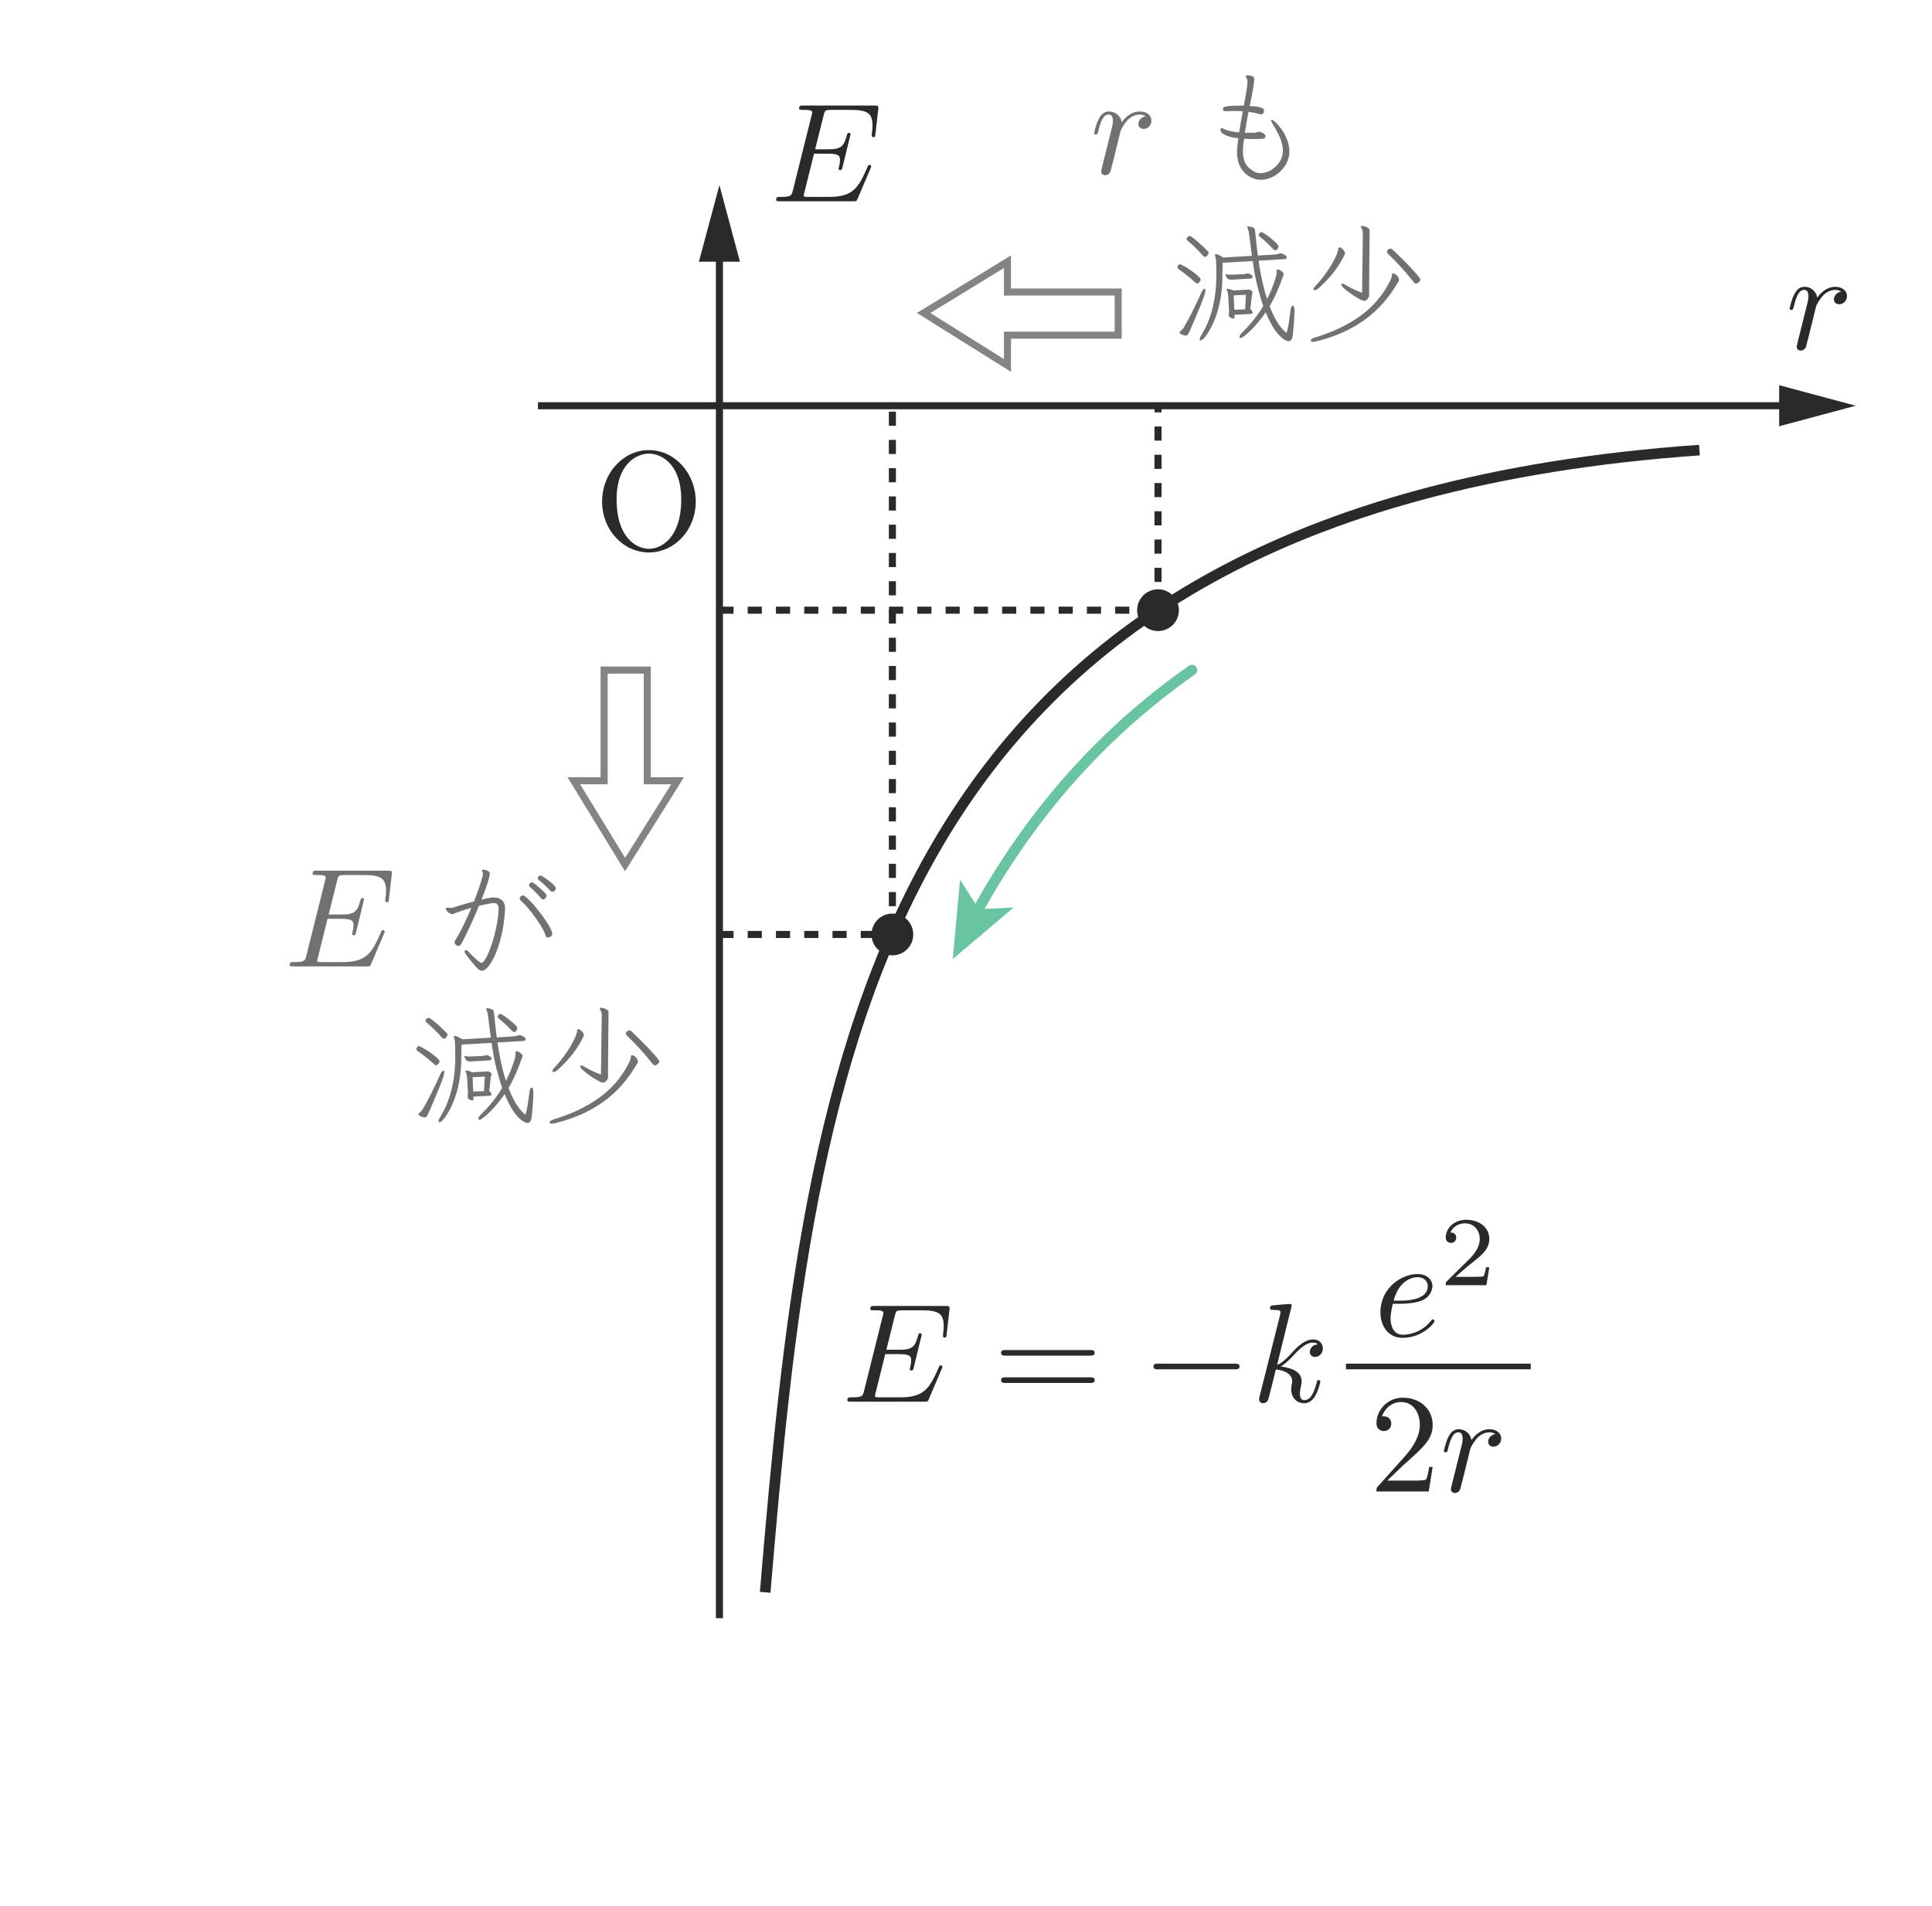 <?xml version="1.0" encoding="UTF-8" standalone="no"?> <svg xmlns="http://www.w3.org/2000/svg" xmlns:xlink="http://www.w3.org/1999/xlink" version="1.1" width="152pt" height="150pt" viewBox="0 0 152 150"><g><path transform="matrix(.004,0,0,-.004,0,150)" d="M 7553.23 19131.8 C 7558.79 19145.7 7567.13 19165.2 7567.13 19170.7 C 7567.13 19173.2 7567.13 19201 7534.05 19201 C 7509.03 19201 7503.47 19184.3 7497.91 19167.9 C 7317.77 18757.9 7215.46 18572.2 6741.75 18572.2 L 6336.98 18572.2 C 6298.34 18572.2 6292.78 18572.2 6276.1 18575 C 6248.58 18578 6240.24 18580.8 6240.24 18602.8 C 6240.24 18611.1 6240.24 18616.4 6254.14 18666.4 L 6442.34 19422.9 L 6716.73 19422.9 C 6952.2 19422.9 6952.2 19364.8 6952.2 19295.3 C 6952.2 19276.1 6952.2 19242.7 6932.74 19159.6 C 6927.18 19145.7 6924.39 19137.6 6924.39 19129 C 6924.39 19115.1 6935.52 19098.7 6960.54 19098.7 C 6982.5 19098.7 6991.12 19112.6 7001.96 19154 L 7159.86 19802.3 C 7159.86 19819 7145.96 19832.6 7126.78 19832.6 C 7101.76 19832.6 7096.2 19816.2 7087.86 19782.9 C 7029.76 19572.4 6979.72 19508.5 6725.07 19508.5 L 6464.59 19508.5 L 6630.83 20176.2 C 6655.57 20273 6658.63 20284.1 6780.39 20284.1 L 7170.98 20284.1 C 7509.03 20284.1 7592.15 20203.8 7592.15 19976.6 C 7592.15 19910.5 7592.15 19904.6 7581.03 19830.1 C 7581.03 19813.2 7578.25 19794 7578.25 19780.1 C 7578.25 19766.2 7586.59 19747 7611.34 19747 C 7641.91 19747 7644.7 19763.4 7650.25 19816.2 L 7705.58 20295.5 C 7713.92 20370 7700.02 20370 7630.79 20370 L 6231.9 20370 C 6176.58 20370 6148.78 20370 6148.78 20314.7 C 6148.78 20284.1 6173.8 20284.1 6226.34 20284.1 C 6328.92 20284.1 6406.48 20284.1 6406.48 20234.3 C 6406.48 20223.5 6406.48 20217.7 6392.58 20168.2 L 6027.01 18702.6 C 5999.21 18594.4 5993.65 18572.2 5774.87 18572.2 C 5727.88 18572.2 5697.3 18572.2 5697.3 18519.6 C 5697.3 18486.6 5722.32 18486.6 5774.87 18486.6 L 7212.4 18486.6 C 7276.34 18486.6 7279.13 18489.1 7298.3 18533.5 L 7553.23 19131.8 " fill="#6f7173"></path><path transform="matrix(.004,0,0,-.004,0,150)" d="M 10861 19129.1 C 10861 19108.8 10854.6 19092.7 10841.8 19081.5 C 10828.8 19070.7 10816.3 19063.5 10803.5 19059.8 C 10790.4 19056.5 10783.5 19054.6 10781.8 19054.6 C 10769.6 19054.8 10759 19058.2 10749.8 19065.1 C 10740.1 19072.1 10734 19081.3 10730.4 19093.2 C 10721.7 19129.1 10700.1 19177.7 10665.3 19238.9 C 10630 19300.6 10588.6 19365.9 10539.6 19434.9 C 10490.7 19504.4 10440.7 19569.4 10388.7 19630.9 C 10336.4 19692.3 10289.4 19741.5 10246.6 19779.3 C 10229.4 19794.6 10221.1 19809.1 10221.1 19822.7 C 10221.1 19838.3 10228.8 19852.1 10244.1 19864.9 C 10259.4 19877.7 10272.2 19884.1 10282.5 19884.1 C 10299.5 19884.4 10325.3 19869.1 10359.2 19839.4 C 10393.4 19809.3 10432.3 19770.4 10475.7 19721.8 C 10519.1 19673.1 10563.8 19619.7 10608.9 19561.6 C 10653.9 19504.1 10695.6 19446.5 10733.1 19389.8 C 10770.7 19333.7 10801.2 19282.5 10825.2 19236.7 C 10849.1 19190.8 10861 19154.6 10861 19129.1 M 10420.9 20050.4 C 10410.1 20061.2 10405.4 20072 10405.4 20084 C 10405.1 20097.6 10410.4 20110.1 10420.9 20122.1 C 10430.7 20134 10443.7 20140.2 10459 20140.2 C 10467.6 20140.4 10477.1 20137.7 10487.4 20132.4 C 10499.1 20126 10519.4 20110.7 10547.4 20087.6 C 10575.5 20064.8 10605.5 20039 10636.9 20010.9 C 10668.6 19982.8 10695.6 19957.2 10717.6 19933.9 C 10739.5 19911.1 10750.9 19894.4 10750.9 19884.1 C 10750.9 19867.2 10744.3 19849.6 10730.4 19831.6 C 10716.7 19814.1 10700.6 19804.9 10681.7 19804.9 C 10666.1 19805.2 10654.5 19811.6 10646.1 19825.2 C 10634.2 19840.8 10613.6 19863.8 10584.7 19894.4 C 10555.2 19925 10525.7 19955.6 10494.9 19985.3 C 10464 20015.1 10439.6 20037 10420.9 20050.4 M 10932.7 20025.1 C 10932.5 20008.1 10925.5 19992 10911.1 19977.5 C 10896 19963.3 10879.6 19955.8 10861 19955.8 C 10849.1 19956.1 10837.9 19960.8 10827.7 19971.1 C 10795.1 20007 10755.7 20047.3 10708.7 20091.5 C 10661.4 20136.3 10623.9 20168.2 10594.7 20188.8 C 10582.7 20199.4 10576.9 20210.2 10576.9 20222.2 C 10576.6 20235.8 10581.9 20247.5 10592.2 20258 C 10602.5 20268.3 10615.3 20273.3 10630.6 20273.3 C 10640.8 20273.3 10661.7 20263.3 10693.4 20243.9 C 10724.8 20224.4 10759.5 20199.9 10797.1 20170.7 C 10834.6 20142.1 10866.6 20114 10893 20087.6 C 10919.4 20061.5 10932.7 20040.4 10932.7 20025.1 M 9934.44 19610 C 9922.49 19421 9899.14 19251.4 9864.11 19102.1 C 9828.52 18952.8 9788.49 18826.1 9742.34 18721.8 C 9696.2 18617.8 9650.33 18538.6 9604.18 18483.8 C 9558.03 18429.3 9517.16 18402.1 9481.3 18402.1 C 9452.11 18402.1 9424.87 18414.9 9399.29 18440.2 C 9382.05 18455.8 9359.54 18479.9 9331.46 18513.3 C 9303.11 18546.7 9274.19 18581.4 9244.45 18618.1 C 9214.42 18655.1 9189.4 18687.9 9169.11 18716.8 C 9148.26 18746 9138.25 18764.6 9138.25 18773.2 C 9138.25 18795.5 9148.54 18806.3 9168.83 18806.3 C 9178.84 18806.3 9191.07 18799.4 9204.69 18786 C 9236.94 18752.1 9271.69 18716.8 9308.39 18680.9 C 9345.08 18645.4 9378.72 18615.3 9409.58 18591.1 C 9440.16 18567.2 9461.56 18555.6 9473.52 18555.6 C 9475.19 18555.8 9479.63 18557.2 9486.3 18560.6 C 9510.21 18576.4 9535.79 18609.2 9563.31 18660.4 C 9590.55 18712.1 9617.8 18774.6 9645.04 18848.6 C 9672.29 18923.4 9697.86 19004 9721.77 19091.8 C 9745.4 19179.9 9765.42 19268.3 9780.71 19357.9 C 9795.72 19447.7 9804.61 19532.4 9806.29 19612.8 L 9806.29 19622.8 C 9806.29 19658.9 9799.05 19686.2 9784.6 19704.8 C 9769.86 19724 9744.01 19733.2 9706.48 19733.2 C 9690.91 19733.2 9665.06 19729.6 9628.36 19722.9 C 9591.67 19716.2 9553.86 19708.4 9514.66 19699.8 C 9475.19 19691.5 9443.77 19684.5 9419.86 19679.2 C 9382.05 19585.5 9342.58 19492.1 9300.88 19399 C 9258.63 19306.2 9218.87 19219.4 9180.5 19139.1 C 9141.86 19059 9106.56 18989.8 9074.31 18932 C 9057.07 18903.1 9037.34 18888.3 9015.38 18888.3 C 9003.14 18888.3 8990.63 18892.5 8977.01 18901.1 C 8952.82 18921.7 8941.15 18942 8941.15 18962.5 C 8941.15 18976.4 8946.15 18990.6 8956.44 19006.2 C 9002.31 19076.3 9053.46 19168 9108.78 19281.4 C 9164.11 19394.8 9218.31 19513.8 9271.41 19638.4 C 9189.4 19616.1 9119.34 19595 9061.52 19574.4 C 9003.14 19553.9 8968.39 19541.1 8956.44 19536.1 C 8944.21 19531.1 8933.36 19526.3 8923.08 19521.9 C 8912.79 19517.7 8902.79 19515.5 8892.5 19515.5 C 8875.26 19516 8857.19 19521.9 8837.45 19534.7 C 8817.71 19547.7 8801.04 19562.5 8787.69 19579.4 C 8773.79 19596.9 8767.12 19611.1 8767.12 19622.8 C 8767.12 19626.4 8767.95 19628.9 8769.62 19630.9 C 8774.63 19637.8 8784.91 19640.9 8800.2 19640.9 C 8808.82 19641.1 8819.11 19640.6 8831.06 19639.8 C 8843.02 19639.2 8854.97 19638.4 8866.92 19638.4 L 8886.1 19638.4 C 8891.94 19638.4 8898.34 19639.2 8905.29 19640.9 C 8925.58 19649.8 8975.62 19665.9 9054.85 19689.8 C 9134.36 19714 9223.59 19738.2 9322.56 19763.7 C 9361.48 19864.7 9397.07 19960.8 9428.76 20053.1 C 9460.17 20145.2 9483.8 20223.6 9499.09 20288.6 L 9499.09 20298.9 C 9499.09 20312.8 9496.04 20325.9 9490.2 20338.6 C 9484.08 20351.4 9481.3 20362 9481.3 20370.6 C 9481.3 20375.9 9482.14 20379 9483.8 20380.6 C 9488.53 20387.6 9496.59 20390.9 9506.88 20390.9 C 9525.23 20391.2 9551.36 20384.2 9583.61 20370.6 C 9615.86 20357.3 9633.09 20338.1 9634.76 20314.2 L 9634.76 20306.4 C 9634.48 20293.1 9623.64 20246.6 9601.68 20166.8 C 9579.16 20087.6 9535.79 19966.1 9471.02 19802.1 C 9537.46 19816 9585.27 19825.7 9614.46 19831.6 C 9643.38 19838 9663.95 19841.3 9675.9 19841.9 C 9687.58 19842.7 9700.64 19843 9714.27 19843 C 9780.71 19843.3 9834.09 19824.9 9874.11 19788.2 C 9914.15 19751.5 9934.44 19698.1 9934.44 19628.1 " fill="#6f7173"></path><path transform="matrix(.004,0,0,-.004,0,150)" d="M 9535.76 16320 L 9295.01 16307.2 L 9308.08 16025.3 L 9520.47 16033.4 L 9535.76 16320 M 8355.65 15516 C 8316.18 15519.7 8285.32 15528.8 8262.24 15544.4 C 8238.89 15560 8227.49 15570.8 8227.49 15577.5 C 8227.21 15582.8 8231.94 15589.4 8240.56 15598.1 C 8260.86 15613.6 8277.54 15628.9 8290.32 15643.9 C 8302.83 15659.8 8313.68 15675.1 8322.29 15690.1 C 8376.78 15786 8432.1 15888.6 8487.43 15998.6 C 8542.75 16109 8597.23 16223.6 8650.05 16343.1 C 8663.68 16377.3 8677.3 16401.5 8690.92 16415.9 C 8704.54 16430.7 8714.83 16437.9 8721.78 16437.9 C 8733.45 16438.2 8739.57 16426.8 8739.57 16404.5 C 8739.29 16385.6 8730.68 16349.2 8712.88 16295.6 C 8694.54 16241.9 8671.74 16179.9 8643.66 16110.1 C 8615.03 16040.4 8586.39 15969.7 8556.64 15898.8 C 8526.62 15828.2 8499.93 15765.4 8476.03 15710.9 C 8452.12 15656.4 8435.16 15617.8 8424.6 15595.6 C 8412.36 15573.3 8402.63 15554.4 8394.02 15539.1 C 8385.4 15524.1 8373.45 15516 8358.15 15516 Z M 9310.3 15925.8 L 9313.09 15882.2 C 9313.09 15875.5 9310.86 15868.3 9306.69 15860.5 C 9302.24 15852.7 9295.01 15849.1 9285 15849.1 C 9283.06 15849.4 9275.28 15851.3 9260.54 15856.6 C 9245.81 15861.9 9231.91 15869.9 9218.29 15881.1 C 9204.66 15892.2 9197.99 15905.2 9197.99 15920.5 L 9197.99 15933.3 C 9199.38 15948.9 9200.77 15962.5 9201.61 15974.5 C 9202.16 15986.4 9203 15997.5 9203 16007.5 L 9203 16028.1 L 9187.71 16294.2 C 9185.76 16316.7 9183.26 16337.3 9179.92 16355.9 C 9176.59 16374.8 9171.3 16389 9164.63 16399.3 C 9157.68 16407.9 9154.34 16416.5 9154.34 16424.8 C 9154.07 16433.7 9160.18 16437.9 9172.14 16437.9 C 9194.38 16438.2 9235.24 16426.8 9295.01 16404.5 L 9569.12 16419.5 C 9574.13 16420.1 9578.85 16420.1 9583.02 16420.9 C 9587.47 16422 9591.36 16422.3 9594.7 16422.3 C 9604.71 16422.3 9619.44 16417.3 9638.34 16406.8 C 9656.97 16396.7 9666.42 16379.8 9666.42 16355.9 C 9666.14 16347.5 9664.48 16338.9 9661.14 16331.4 C 9657.53 16323.9 9655.3 16316.4 9653.63 16309.7 L 9622.78 16040.9 C 9653.08 16008.7 9668.93 15983.6 9668.93 15966.7 C 9668.93 15953.3 9651.69 15944.4 9617.49 15941.1 Z M 9259.15 16616.9 L 9233.86 16616.9 C 9219.68 16616.9 9203.83 16621.1 9185.2 16629.7 C 9166.3 16638.6 9150.18 16663.9 9136.28 16706.7 C 9136.28 16709.8 9136 16712 9135.16 16712.8 C 9134.33 16713.9 9133.77 16715.1 9133.77 16716.7 C 9133.5 16722 9136.28 16724.5 9141.56 16724.5 C 9146.56 16724.5 9150.18 16723.4 9151.84 16721.7 C 9168.52 16718.9 9184.93 16716.4 9200.49 16715.6 C 9215.79 16714.8 9229.41 16714.2 9241.36 16714.2 L 9484.61 16724.5 C 9496.29 16724.5 9508.8 16726.2 9521.59 16729.5 C 9534.37 16732.8 9546.88 16736.5 9558.84 16739.8 C 9561.89 16740.1 9564.68 16740.4 9566.34 16741.2 C 9568.01 16742.3 9569.96 16742.6 9571.63 16742.6 C 9584.97 16742.6 9604.43 16735.1 9629.17 16720.3 C 9653.91 16706.2 9666.42 16689.5 9666.42 16670.9 C 9666.14 16652.2 9651.13 16640.8 9620.27 16637.5 Z M 8580.83 16540.2 C 8570.55 16540.2 8556.09 16547.7 8537.46 16563.3 C 8496.32 16602.7 8446.56 16645.6 8387.62 16692.5 C 8328.41 16739.5 8271.97 16781.5 8217.48 16819.3 C 8198.3 16832.9 8189.41 16846.6 8189.41 16859.9 C 8189.13 16868.8 8193.58 16880.7 8202.2 16895.8 C 8210.54 16911.6 8223.32 16918.8 8240.56 16918.8 C 8248.9 16919.1 8268.08 16910.8 8298.11 16894.6 C 8327.85 16878.8 8362.32 16857.9 8401.8 16833.2 C 8440.72 16808.7 8479.08 16782.1 8515.78 16754 C 8551.92 16725.9 8583.05 16699.8 8607.8 16675.9 C 8632.26 16652.2 8645.05 16633 8645.05 16619.4 C 8644.77 16604.1 8636.99 16586.9 8620.59 16568.3 C 8604.18 16549.6 8591.12 16540.2 8580.83 16540.2 M 8729.29 17065.1 C 8717.33 17065.3 8703.71 17073.4 8688.42 17090.4 C 8645.61 17140.1 8598.35 17190.4 8546.36 17241.3 C 8494.1 17292.7 8443.5 17338.9 8394.02 17380 C 8377.06 17395.3 8368.44 17407.8 8368.44 17418.1 C 8368.16 17430.4 8375.67 17442.9 8390.13 17456.5 C 8404.58 17470.4 8416.25 17477.1 8424.6 17477.1 C 8438.22 17477.3 8461.85 17464.5 8495.21 17439.8 C 8528.29 17415.3 8564.71 17385.3 8603.91 17350.3 C 8643.11 17315.5 8678.96 17282.2 8711.49 17250.5 C 8743.74 17218.8 8765.98 17197.1 8777.93 17185.2 C 8793.5 17173.2 8801.01 17159 8801.01 17141.8 C 8801.01 17130.1 8793.78 17113.7 8779.32 17094.3 C 8764.87 17074.8 8748.19 17065.1 8729.29 17065.1 M 10111.8 17195.4 C 10099.5 17195.4 10084.5 17204.9 10065.6 17223.5 C 10026.2 17266.6 9983.62 17309.1 9937.75 17351.7 C 9891.32 17394.2 9848.23 17431.7 9807.09 17464.3 C 9795.14 17474.6 9789.3 17485.4 9789.3 17497.3 C 9789.02 17509.3 9793.47 17520.4 9802.09 17530.7 C 9815.71 17546.3 9828.5 17553.8 9840.45 17553.8 C 9848.79 17554.1 9870.75 17542.1 9905.78 17519 C 9940.53 17496.2 9979.17 17468.2 10020.9 17434.8 C 10062.3 17402 10099 17369.5 10129.6 17338.9 C 10160.1 17308.6 10175.7 17285.2 10175.7 17269.7 C 10175.4 17258 10169.3 17242.1 10156.5 17223.5 C 10143.5 17204.9 10128.7 17195.4 10111.8 17195.4 M 10490.7 15992.3 C 10488.7 15917.5 10485.7 15843.8 10480.4 15772.1 C 10475.1 15700.4 10467.6 15616.1 10457.3 15518.5 C 10447 15444 10419 15406 10372.8 15406 C 10352.2 15406.2 10318.6 15421.2 10271.6 15451 C 10224.6 15481 10171.5 15536.6 10111.8 15618.6 C 10051.7 15700.4 9989.73 15819.1 9924.96 15974.5 C 9882.15 15911.4 9835.72 15849.4 9785.41 15788.8 C 9734.81 15728.4 9685.61 15673.9 9636.95 15626.1 C 9587.75 15578.6 9545.49 15540.5 9508.8 15512.4 C 9471.82 15484.1 9445.41 15469.9 9428.18 15469.9 C 9414.55 15470.2 9407.88 15476.8 9407.88 15490.7 C 9407.61 15511 9426.51 15539.9 9464.04 15577.5 C 9549.38 15663.1 9626.39 15748.2 9694.5 15833.5 C 9762.61 15919.1 9823.49 16006.7 9876.31 16097.1 C 9843.79 16191.3 9808.76 16308.9 9771.23 16450.7 C 9733.7 16592.2 9699.5 16769.5 9668.93 16983 L 9077.62 16949.7 C 9075.67 16828.8 9073.73 16712.8 9071.22 16603 C 9068.45 16492.9 9058.71 16384.8 9041.75 16279.2 C 9020.91 16149.6 8992.55 16031.5 8956.13 15925.8 C 8919.16 15820.2 8879.96 15729 8838.26 15653.1 C 8796.28 15577.2 8757.64 15519.1 8721.78 15479.1 C 8685.64 15439 8659.5 15419 8642.55 15419 C 8631.98 15419.3 8626.98 15426.5 8626.98 15441.8 C 8626.98 15450.7 8629.2 15461.6 8633.38 15475.2 C 8637.54 15489.1 8645.88 15504.1 8657.56 15521.3 C 8677.86 15555.5 8705.1 15604.4 8738.46 15668.4 C 8771.54 15732.6 8804.9 15814.1 8838.26 15912.8 C 8871.34 16012.3 8899.14 16128.5 8921.38 16262.5 C 8943.34 16396.2 8954.74 16548.5 8954.74 16719.5 C 8954.46 16750.1 8954.19 16780.4 8953.35 16810.1 C 8952.24 16840.2 8951.96 16869.6 8951.96 16898.5 C 8951.96 16932.7 8950.85 16963.6 8948.35 16991.9 C 8945.57 17020.6 8940.01 17049.5 8931.67 17080.1 C 8929.72 17085.6 8928.89 17090.1 8928.89 17094.3 L 8928.89 17103.1 C 8928.89 17115.4 8934.17 17121.2 8944.46 17121.2 C 8954.46 17121.5 8971.42 17115.9 8994.5 17105.9 C 9017.29 17095.9 9050.09 17077.8 9092.91 17052 L 9653.63 17085.4 C 9643.07 17159 9633.89 17231.6 9625.28 17304.1 C 9616.66 17377 9608.32 17444.5 9599.7 17507.6 C 9592.75 17559.3 9581.91 17602.4 9566.34 17638.3 C 9563 17645.2 9561.34 17650.3 9561.34 17653.6 C 9561.06 17660.8 9568.29 17663.9 9581.91 17663.9 C 9583.3 17664.1 9594.7 17662.8 9615.27 17660 C 9635.56 17657.8 9656.97 17651.1 9679.21 17640.8 C 9701.17 17630.8 9713.4 17611.6 9715.07 17584.6 C 9723.41 17504.6 9732.03 17422.6 9740.65 17338.9 C 9748.99 17255.5 9759.27 17172.4 9771.23 17090.4 L 10063.1 17108.4 C 10087 17110.4 10110.9 17112.9 10134.9 17115.9 C 10158.5 17119.5 10181.8 17125.4 10203.8 17134 C 10207.4 17135.9 10213.2 17136.8 10221.9 17136.8 C 10226.6 17136.8 10238.8 17132.9 10257.7 17125.1 C 10276.4 17117.6 10294.7 17107.6 10312.8 17095.6 C 10330.3 17083.7 10339.7 17068.9 10339.7 17052 C 10339.5 17043.9 10336.1 17036.7 10329.2 17031.7 C 10322.5 17027 10314.7 17023.1 10306.4 17021.1 L 9784.29 16990.6 C 9787.35 16966.9 9793.47 16928 9802.09 16874.1 C 9810.43 16820.7 9822.1 16758.1 9836.56 16687.3 C 9850.73 16616.4 9867.7 16541.9 9886.6 16463.5 C 9905.22 16384.8 9927.46 16308.9 9953.04 16235.5 C 10019.5 16368.7 10075.9 16509.6 10122.1 16657.8 C 10127.1 16672 10131.5 16687.3 10134.9 16705.3 C 10137.9 16723.1 10139.9 16745.6 10139.9 16773.2 L 10139.9 16793.5 C 10139.9 16810.7 10146 16819.3 10157.9 16819.3 C 10167.7 16819.3 10182.7 16814.3 10201.6 16805.1 C 10219.9 16796 10237.7 16783.7 10253.8 16769.3 C 10269.7 16754.8 10278 16739.8 10278 16724.5 C 10278 16722.6 10277.7 16720.9 10276.9 16719.5 C 10275.8 16717.8 10275.5 16715.1 10275.5 16711.7 C 10234.4 16592.5 10191.8 16481.5 10147.6 16380.1 C 10103.2 16278.9 10054.5 16183.5 10001.7 16094.6 C 10040.6 15990.9 10086.5 15893.8 10138.5 15804.3 C 10190.5 15714.5 10250.8 15640 10319.2 15580.3 C 10325.8 15576.9 10330 15575 10332 15575 C 10337 15575.3 10346.7 15606.1 10361.4 15668.4 C 10375.6 15730.9 10392.6 15841 10411.2 16000 C 10417.9 16068.4 10433.4 16102.3 10457.3 16102.3 C 10479.6 16102.6 10490.7 16070.1 10490.7 16005 " fill="#6f7173"></path><path transform="matrix(.004,0,0,-.004,0,150)" d="M 12544.8 16596.4 C 12363.5 16275.9 12137.8 16017.9 11866.4 15823.3 C 11594.8 15629 11276 15488 10909 15401 C 10888.4 15396.3 10870.6 15393.2 10855.1 15393.2 C 10826.2 15393.5 10811.7 15401 10811.7 15416.3 C 10811.4 15442.1 10838.1 15462.4 10890.9 15478 C 11242.6 15583.7 11542.8 15726.8 11791.9 15907.8 C 12041.3 16089.1 12234.2 16316.5 12370.7 16591.1 C 12379.1 16606.7 12387.4 16624.8 12394.9 16645.1 C 12402.7 16665.6 12407.4 16691.2 12409.1 16721.8 C 12410.8 16734 12418.5 16739.9 12432.2 16739.9 C 12454.1 16740.1 12479.1 16725.7 12506.4 16697.6 C 12533.4 16669.5 12547.3 16640.9 12547.3 16612 C 12547.3 16605.3 12546.4 16600 12544.8 16596.4 M 12327.1 17205.5 C 12346 17219.7 12363.8 17226.4 12381 17226.4 C 12394.4 17226.4 12404.9 17222.7 12411.6 17216.1 C 12483 17149.6 12552.5 17082.9 12619 17016.2 C 12685.4 16949.7 12744.9 16888.3 12796.9 16832.1 C 12848.9 16776 12890.3 16728.7 12921.2 16691.2 C 12951.7 16653.7 12967 16630.6 12967 16622 C 12967 16602 12956.5 16582.8 12935.1 16565.8 C 12913.7 16548.9 12895.6 16540.3 12880 16540.3 C 12866.4 16540.3 12852.8 16548.6 12839.2 16565.8 C 12752.1 16675.1 12666.2 16776 12581.7 16868.8 C 12497.2 16962.3 12412.4 17048.7 12327.1 17128.8 C 12315.1 17141 12309.3 17153 12309.3 17164.9 C 12309 17177.1 12315.1 17190.5 12327.1 17205.5 M 10965.2 16448 C 10949.9 16434.6 10935.4 16424.6 10921.8 16418.5 C 10907.9 16412.6 10896.2 16409.6 10885.9 16409.6 C 10872.3 16409.6 10865.4 16415.7 10865.4 16427.7 C 10865.1 16444.6 10877.3 16465.7 10901.2 16491.3 C 10989.9 16587.2 11067.2 16682.9 11132.8 16778.2 C 11198.7 16873.9 11251.2 16962 11290.4 17043.2 C 11329.3 17124.3 11351 17187.7 11354.4 17233.9 C 11354.1 17246.1 11361.3 17251.7 11374.9 17251.7 C 11388.3 17251.9 11403.8 17245.3 11421.1 17232.5 C 11438 17219.7 11453 17204.1 11465.8 17185.2 C 11478.3 17166.6 11484.7 17149.3 11484.7 17134.1 C 11484.7 17125.7 11484.2 17120.4 11482.2 17118.8 C 11417.5 16984.2 11341.6 16861.9 11254.6 16752.6 C 11167.3 16643.4 11071.1 16541.9 10965.2 16448 M 11835.6 17525.8 C 11835.3 17570.5 11823.6 17610.8 11799.7 17648.6 C 11796.1 17655.6 11794.7 17659.8 11794.7 17661.4 C 11794.4 17670 11802.5 17674.2 11817.8 17674.2 C 11832.8 17674.5 11852.8 17670.6 11876.7 17663.9 C 11900.3 17657.3 11921.8 17646.7 11940.7 17633.1 C 11959.3 17619.7 11968.7 17602.5 11968.7 17581.9 L 11958.4 16391.8 C 11958.4 16380.1 11959 16368.7 11959.8 16358.4 C 11960.4 16348.2 11960.9 16338.7 11960.9 16330.4 C 11960.9 16292.8 11950.1 16261.4 11927.9 16236.7 C 11905.4 16212.2 11882.6 16199.7 11858.6 16199.7 C 11844.7 16200 11821.1 16208.3 11786.9 16225.3 C 11752.7 16242.5 11714.4 16264.8 11671.8 16291.7 C 11629 16319.5 11588.2 16347.6 11549 16377.6 C 11509.8 16407.4 11477 16435.2 11450.3 16460.7 C 11423.9 16486.6 11410.5 16506.1 11410.5 16519.7 C 11410.2 16531.9 11418.3 16537.5 11433.6 16537.5 C 11448.9 16537.5 11470.6 16529.1 11497.8 16511.9 C 11542 16484.9 11594.3 16456.9 11653.8 16428.8 C 11713.5 16401 11769.1 16377.1 11820.3 16358.4 " fill="#6f7173"></path><path transform="matrix(.004,0,0,-.004,0,150)" d="M 21684.1 34246.1 C 21675.8 34204.7 21659.1 34140.8 21659.1 34126.9 C 21659.1 34077.4 21697.8 34052.4 21739.5 34052.4 C 21772.5 34052.4 21822.6 34074.6 21842 34129.9 C 21847.3 34140.8 21941.6 34517.7 21952.7 34567.5 C 21974.9 34659 22024.7 34853 22041.4 34927.5 C 22052.5 34963.6 22130.1 35094 22196.5 35154.9 C 22218.7 35174.4 22299.1 35246.4 22418.3 35246.4 C 22490.1 35246.4 22531.8 35213 22534.5 35213 C 22451.4 35199.1 22390.5 35132.4 22390.5 35060.7 C 22390.5 35016.5 22420.8 34963.6 22495.6 34963.6 C 22570.4 34963.6 22648 35027.6 22648 35127.1 C 22648 35224.1 22559.6 35307 22418.3 35307 C 22238.2 35307 22116.2 35171.3 22063.6 35094 C 22041.4 35218.6 21941.6 35307 21811.5 35307 C 21684.1 35307 21631.3 35199.1 21606.6 35149.3 C 21556.5 35055.1 21520.7 34889.1 21520.7 34880.5 C 21520.7 34853 21548.2 34853 21553.8 34853 C 21581.6 34853 21584.3 34855.5 21601 34916.7 C 21648 35113.2 21703.3 35246.4 21803.1 35246.4 C 21850.4 35246.4 21889 35224.1 21889 35118.8 C 21889 35060.7 21881 35030.1 21844.8 34886.1 L 21684.1 34246.1 " fill="#6f7173"></path><path transform="matrix(.004,0,0,-.004,0,150)" d="M 25360.3 34484.8 C 25357 34421.4 25339.4 34358.8 25307.8 34296.3 C 25276.1 34234.3 25234.4 34177.8 25182.4 34127.5 C 25130.1 34077.2 25070.6 34037.2 25003.1 34007.2 C 24935.5 33977.7 24864.3 33962.4 24789.3 33962.4 C 24748.4 33962.4 24702 33971.8 24650 33990.8 C 24597.7 34009.4 24547.7 34040 24498.8 34082.8 C 24450.1 34125.3 24410.1 34182 24378.7 34252.9 C 24346.7 34324.1 24331.1 34410.3 24331.1 34512.8 C 24330.9 34533.7 24331.4 34552.9 24332.5 34571.5 C 24333.4 34590.4 24335.9 34615.7 24340.3 34647.1 C 24344.2 34678.8 24350.1 34722.4 24356.7 34779.2 C 24325.9 34782.5 24290.6 34788.1 24250.5 34795.6 C 24210.5 34803.3 24172.1 34814.2 24135.4 34827.5 C 24098.7 34841.4 24067.9 34858.1 24043.1 34877.6 C 24018.1 34897 24005.9 34920.7 24005.9 34947.9 C 24005.6 34949.9 24006.7 34955.1 24008.7 34964.9 C 24010.3 34974 24017 34978.5 24029.2 34978.5 C 24037.3 34978.8 24047 34976.8 24057.3 34972.4 C 24067.6 34968.2 24073.4 34964.3 24075.1 34960.7 C 24086.8 34954 24109 34945.7 24140.4 34936.5 C 24172.1 34927.3 24208.8 34918.7 24250.5 34910.9 C 24292.2 34903.4 24333.1 34897.6 24372 34894.3 C 24385.4 34974.6 24398.1 35048.5 24409.3 35116.9 C 24420.4 35185.6 24431.8 35250.1 24444 35311.5 C 24421.5 35313.2 24398.7 35314.3 24374.8 35315.4 C 24350.6 35316.3 24325 35316.5 24298.1 35316.5 C 24270.5 35316.5 24240.8 35316.3 24208.3 35315.4 C 24175.7 35314.6 24141 35313.2 24103.5 35311.5 C 24086.2 35311.8 24074 35313.5 24066.2 35317.9 C 24058.1 35322.7 24054.8 35332.1 24054.8 35347.4 C 24054.5 35359.3 24057 35370.2 24061.2 35379.4 C 24065.1 35388.8 24078.2 35396.3 24099.6 35402.4 C 24120.7 35408.3 24155.7 35413 24204.4 35416.6 C 24253 35420 24320.9 35421.6 24407.9 35421.6 L 24464.3 35421.6 C 24479.6 35505.3 24494.6 35587.6 24509.1 35668.8 C 24523.2 35749.7 24532.4 35821.9 24536 35885 L 24536 35897.8 C 24535.8 35928.4 24531 35949 24520.5 35959.3 C 24510.2 35969.6 24505.2 35979.6 24505.2 35989.9 C 24505.2 35996.8 24508 36003.5 24513 36010.4 C 24516 36015.7 24524.9 36018.2 24538.5 36018.2 C 24550.2 36018.5 24566.9 36016.8 24587.2 36014.3 C 24607.5 36011.8 24626.4 36004.9 24643.6 35993.7 C 24660.3 35982.6 24669.2 35964.3 24669.2 35938.4 C 24668.9 35918.1 24663.1 35867 24651.1 35785.2 C 24638.9 35703.5 24615.3 35579.5 24579.4 35413.8 C 24670 35410.8 24739.8 35401.6 24789.3 35386.9 C 24839.1 35372.7 24863.5 35350.7 24863.5 35321.8 C 24863.5 35320.4 24863.2 35318.5 24862.4 35316.5 C 24861.6 35314.9 24861 35312.6 24861 35309 C 24852.1 35269.8 24833.8 35250.1 24804.6 35250.1 C 24799.3 35250.4 24794.8 35250.7 24790.7 35251.5 C 24786.2 35252.3 24781.8 35253.7 24776.5 35255.1 C 24701.4 35274.3 24628.1 35289.6 24556.3 35301.5 C 24544.4 35240.1 24532.4 35174.8 24520.5 35106.6 C 24508.5 35038.5 24496.8 34965.7 24484.9 34889 L 24571.9 34889 C 24605.8 34889.3 24634.7 34889 24657.5 34889 C 24680.6 34889.3 24693.9 34889.8 24697.3 34891.8 C 24709.2 34895.1 24721.2 34898.4 24733.1 34902 C 24744.8 34905.7 24756.2 34907 24766.5 34907 L 24771.5 34907 C 24795.4 34904 24821.5 34893.1 24849.6 34875.1 C 24877.7 34857.3 24891.9 34838.7 24891.9 34820 C 24891.6 34798.1 24879.9 34782.8 24856 34775.3 C 24831.8 34767.8 24774 34763.6 24682 34763.6 C 24616.9 34763.6 24546 34766.4 24469.3 34771.4 L 24454 34653.5 C 24448.7 34607.4 24446.5 34566.5 24446.5 34530.6 C 24446.2 34447 24457.1 34378.8 24478.5 34326 C 24499.6 34273.2 24528.2 34230.4 24564.1 34198.1 C 24599.7 34165.9 24640 34138.1 24684.5 34116.1 C 24715.1 34100.8 24751.2 34093.1 24792.1 34093.1 C 24861.8 34093.3 24929.4 34112.2 24994.2 34150.6 C 25058.9 34189.2 25113.2 34238.5 25156.8 34299.1 C 25200.2 34359.9 25224.6 34423.9 25229.6 34492.3 C 25229.6 34501.2 25230.2 34508.7 25231 34515.3 C 25231.6 34522.3 25232.4 34529 25232.4 34535.9 C 25232.4 34609.6 25216.9 34685.8 25186.3 34765 C 25155.1 34844.5 25110.4 34931.5 25050.6 35027.4 C 25036.7 35049.7 25025.3 35069.9 25015.9 35088.9 C 25006.4 35107.8 25001.7 35121.1 25001.7 35129.7 C 25001.7 35138.6 25005.3 35142.5 25012.2 35142.5 L 25014.7 35142.5 C 25028.1 35142.5 25053.4 35126.1 25090.4 35092.7 C 25126.5 35059.4 25166.3 35013.2 25208 34954.3 C 25249.7 34895.6 25285.5 34828.1 25315.5 34752.2 C 25345.3 34676.3 25360.3 34595.4 25360.3 34510.3 L 25360.3 34484.8 " fill="#6f7173"></path><path transform="matrix(.004,0,0,-.004,0,150)" d="M 24505.7 31701 L 24264.9 31688.2 L 24277.7 31406.6 L 24490.4 31414.4 L 24505.7 31701 M 23325.6 30897 C 23286.1 30900.9 23255.2 30910.1 23232.2 30925.4 C 23208.8 30940.9 23197.7 30952.1 23197.7 30958.7 C 23197.1 30964 23201.9 30970.7 23210.5 30979 C 23230.8 30994.6 23247.4 31009.9 23260.2 31025.2 C 23272.7 31040.7 23283.6 31056 23292.2 31071.3 C 23346.7 31166.9 23402 31269.5 23457.3 31379.9 C 23512.7 31490 23567.1 31604.5 23620 31724.1 C 23633.6 31758.5 23647.2 31782.4 23660.8 31797.2 C 23674.5 31811.6 23684.7 31818.9 23691.7 31818.9 C 23703.4 31819.1 23709.5 31807.7 23709.5 31785.5 C 23709.2 31766.6 23700.6 31730.4 23682.8 31676.8 C 23664.4 31623.1 23641.6 31561.1 23613.6 31491.1 C 23584.9 31421.3 23556.3 31350.7 23526.6 31279.8 C 23496.5 31209.2 23469.8 31146.4 23445.9 31091.9 C 23422 31037.4 23405.1 30999 23394.8 30976.8 C 23382.3 30954.3 23372.5 30935.6 23363.9 30920.1 C 23355.3 30905.1 23343.4 30897 23328.1 30897 Z M 24280.2 31306.8 L 24283 31263.4 C 24283 31256.5 24280.8 31249.2 24276.6 31241.7 C 24271.9 31233.9 24264.9 31230.1 24254.9 31230.1 C 24253 31230.3 24245.2 31232.6 24230.5 31237.6 C 24215.7 31242.8 24201.8 31250.9 24188.2 31262 C 24174.6 31273.4 24167.9 31286.5 24167.9 31301.5 L 24167.9 31314.3 C 24169.3 31329.9 24170.7 31343.5 24171.5 31355.4 C 24172.1 31367.7 24172.9 31378.5 24172.9 31388.8 L 24172.9 31409.1 L 24157.6 31675.4 C 24155.7 31697.6 24153.2 31718.2 24149.8 31736.8 C 24146.5 31755.7 24141.2 31770.2 24134.5 31780.5 C 24127.3 31788.8 24124.3 31797.4 24124.3 31806.1 C 24124 31814.7 24130.1 31818.9 24142.1 31818.9 C 24164 31819.1 24205.2 31807.7 24264.9 31785.5 L 24539 31800.8 C 24544 31801.1 24548.8 31801.1 24552.9 31802.2 C 24557.4 31803 24561 31803.3 24564.6 31803.3 C 24574.6 31803.6 24589.4 31798.3 24608.3 31788 C 24626.9 31778 24636.3 31760.8 24636.3 31736.8 C 24636.1 31728.8 24634.4 31720.2 24631.1 31712.7 C 24627.4 31705.2 24625.2 31697.6 24623.3 31691 L 24592.7 31421.9 C 24623 31389.9 24638.8 31364.9 24638.8 31347.6 C 24638.8 31334.6 24621.6 31325.4 24587.4 31322.3 Z M 24229.1 31997.9 L 24203.8 31997.9 C 24189.6 31998.2 24173.7 32002.3 24155.1 32010.7 C 24136.2 32019.6 24120.1 32044.9 24106.2 32087.7 C 24106.2 32091 24105.9 32093.2 24105.1 32094.1 C 24104.2 32095.2 24103.7 32096.3 24103.7 32098 C 24103.4 32103.2 24106.2 32105.5 24111.5 32105.5 C 24116.5 32105.5 24120.1 32104.6 24121.8 32103 C 24138.4 32099.9 24155.1 32097.4 24170.1 32096.6 C 24185.4 32095.7 24199.3 32095.2 24211.3 32095.2 L 24454.5 32105.5 C 24466.2 32105.5 24478.7 32107.1 24491.5 32110.8 C 24504 32114.1 24516.8 32117.4 24528.7 32121 C 24531.8 32121.3 24534.6 32121.3 24536.3 32122.2 C 24537.9 32123.3 24539.9 32123.5 24541.5 32123.5 C 24554.9 32123.5 24574.3 32116 24599.1 32101.6 C 24623.8 32087.4 24636.3 32070.4 24636.3 32051.8 C 24636.1 32033.2 24621 32021.8 24590.2 32018.7 Z M 23550.7 31921.2 C 23540.5 31921.4 23526.3 31928.7 23507.4 31944.2 C 23466.2 31983.7 23416.5 32026.5 23357.5 32073.5 C 23298.3 32120.5 23241.9 32162.7 23187.4 32200.3 C 23168.2 32214.2 23159.3 32227.8 23159.3 32241.1 C 23159 32250 23163.5 32261.7 23172.1 32277 C 23180.4 32292.6 23193.2 32300.1 23210.5 32300.1 C 23218.8 32300.1 23238 32292 23267.7 32275.6 C 23297.8 32260 23332.5 32239.2 23371.4 32214.4 C 23410.6 32189.7 23449 32163 23485.7 32135.2 C 23521.8 32107.1 23553 32080.7 23577.7 32056.8 C 23602.2 32033.2 23614.7 32014.3 23614.7 32000.4 C 23614.7 31985.1 23606.6 31968.1 23590.5 31949.5 C 23573.8 31930.6 23561 31921.2 23550.7 31921.2 M 23699.2 32446 C 23687.2 32446.3 23673.6 32454.6 23658.3 32471.6 C 23615.5 32521.1 23568.3 32571.4 23516.3 32622.6 C 23464 32673.7 23413.4 32719.9 23363.9 32761 C 23347 32776.6 23338.4 32789.1 23338.4 32799.1 C 23338.1 32811.3 23345.6 32824.1 23360 32837.7 C 23374.5 32851.3 23386.2 32858 23394.8 32858 C 23408.1 32858.3 23431.8 32845.8 23465.1 32821 C 23498.2 32796.3 23534.6 32766.3 23573.8 32731.2 C 23613 32696.5 23648.9 32663.1 23681.4 32631.7 C 23713.7 32600 23735.9 32578.1 23747.8 32566.1 C 23763.1 32554.4 23770.9 32540 23770.9 32522.7 C 23770.9 32511.1 23763.7 32494.9 23749.2 32475.5 C 23734.8 32456 23718.1 32446 23699.2 32446 M 25081.7 32576.4 C 25069.5 32576.4 25054.4 32586.1 25035.5 32604.8 C 24996.1 32647.6 24953.5 32690.1 24907.7 32732.6 C 24861.2 32775.2 24818.1 32813 24777 32845.2 C 24765 32855.5 24759.2 32866.6 24759.2 32878.6 C 24758.9 32890.5 24763.4 32901.7 24772 32911.7 C 24785.3 32927.5 24798.4 32934.7 24810.4 32934.7 C 24818.7 32935 24840.7 32923.3 24875.7 32900.3 C 24910.4 32877.2 24949.1 32849.1 24990.8 32816 C 25032.5 32783 25068.9 32750.4 25099.5 32719.9 C 25130.1 32689.6 25145.6 32666.2 25145.6 32650.9 C 25145.4 32639.2 25139.2 32623.4 25126.4 32604.8 C 25113.4 32586.1 25098.6 32576.4 25081.7 32576.4 M 25460.6 31373.2 C 25458.7 31298.4 25455.3 31224.8 25450.3 31153 C 25445 31081.6 25437.5 30997.1 25427.2 30899.8 C 25417 30825 25388.9 30787.2 25342.7 30787.2 C 25322.2 30787.5 25288.5 30802.2 25241.5 30832 C 25194.6 30862 25141.5 30917.9 25081.7 30999.9 C 25021.6 31081.3 24959.6 31200 24894.9 31355.4 C 24852.1 31292.3 24805.6 31230.6 24755.3 31170 C 24704.7 31109.4 24655.5 31055.2 24606.9 31007.4 C 24557.7 30959.6 24515.4 30921.5 24478.7 30893.4 C 24441.7 30865.3 24415 30851.1 24398.1 30851.1 C 24384.5 30851.1 24377.8 30858.1 24377.8 30871.7 C 24377.5 30892.3 24396.4 30920.9 24433.9 30958.7 C 24519.3 31044.1 24596 31129.1 24664.4 31214.8 C 24732.5 31300.1 24793.1 31388 24846.2 31478.3 C 24813.4 31572.3 24778.7 31689.9 24741.1 31831.6 C 24703.3 31973.1 24669.4 32150.8 24638.8 32364 L 24047.5 32330.9 C 24045.6 32210 24043.6 32094.1 24041.1 31984 C 24038.4 31874.2 24028.6 31765.8 24011.7 31660.1 C 23990.8 31530.6 23962.5 31412.7 23926 31306.8 C 23889.1 31201.1 23849.9 31110.2 23808.2 31034.3 C 23766.2 30958.4 23727.6 30900.1 23691.7 30860.3 C 23655.6 30820.3 23629.4 30800 23612.5 30800 C 23601.9 30800.3 23596.9 30807.5 23596.9 30823.1 C 23596.9 30831.7 23599.1 30842.5 23603.3 30856.4 C 23607.5 30870 23615.8 30885.1 23627.5 30902.3 C 23647.8 30936.5 23675 30985.7 23708.4 31049.3 C 23741.5 31113.6 23774.8 31195 23808.2 31294 C 23841.3 31393.2 23869.1 31509.7 23891.3 31643.4 C 23913.3 31777.4 23924.7 31929.8 23924.7 32100.5 C 23924.4 32131.3 23924.1 32161.3 23923.3 32191.4 C 23922.2 32221.1 23921.9 32250.6 23921.9 32279.5 C 23921.9 32313.7 23920.8 32344.8 23918.3 32372.9 C 23915.5 32401.5 23909.9 32430.7 23901.6 32461.3 C 23899.6 32466.6 23899.1 32471.3 23899.1 32475.5 C 23898.8 32479.9 23899.1 32482.7 23899.1 32484.4 C 23898.8 32496.3 23904.1 32502.5 23914.4 32502.5 C 23924.4 32502.5 23941.3 32497.2 23964.4 32486.9 C 23987.2 32476.9 24020.3 32458.8 24062.8 32433.2 L 24623.3 32466.6 C 24613 32540 24603.8 32612.8 24595.2 32685.4 C 24586.6 32757.9 24578.2 32825.8 24569.6 32888.6 C 24562.7 32940.3 24551.8 32983.4 24536.3 33019.3 C 24532.9 33026.5 24531.3 33031.2 24531.3 33034.8 C 24531 33041.8 24538.2 33045.1 24551.8 33045.1 C 24552.9 33045.4 24564.6 33043.7 24584.9 33041.2 C 24605.5 33038.7 24626.9 33032 24649.1 33022 C 24671.1 33012 24683.3 32992.8 24685 32965.6 C 24693.3 32885.5 24701.9 32803.5 24710.6 32719.9 C 24718.9 32636.4 24729.2 32553.3 24741.1 32471.6 L 25033 32489.4 C 25056.7 32491.3 25080.9 32493.8 25104.8 32497.2 C 25128.4 32500.8 25151.5 32506.3 25173.7 32515.2 C 25177.3 32517.2 25183.2 32517.7 25191.8 32517.7 C 25196.5 32517.7 25208.7 32513.9 25227.6 32506.1 C 25246.3 32498.6 25264.6 32488.6 25282.4 32476.6 C 25300.2 32464.6 25309.6 32450.2 25309.6 32433.2 C 25309.4 32424.9 25306 32417.9 25299.1 32412.9 C 25292.4 32407.9 25284.6 32404 25276 32402.4 L 24753.9 32371.8 C 24757.3 32348.2 24763.4 32309.2 24772 32255.3 C 24780.3 32201.7 24792 32139.1 24806.5 32068.2 C 24820.6 31997.6 24837.6 31922.8 24856.5 31844.4 C 24875.1 31765.8 24897.4 31689.9 24923 31616.5 C 24989.4 31749.9 25045.8 31890.6 25092 32039 C 25097 32052.9 25101.4 32068.2 25104.8 32086.3 C 25107.8 32104.4 25109.8 32126.9 25109.8 32154.1 L 25109.8 32174.7 C 25109.8 32191.9 25115.9 32200.3 25127.6 32200.3 C 25137.6 32200.5 25152.6 32195.5 25171.5 32186.1 C 25189.8 32176.9 25207.3 32164.7 25223.7 32150.2 C 25239.6 32135.8 25247.9 32121 25247.9 32105.5 C 25247.9 32103.8 25247.7 32101.9 25246.8 32100.5 C 25245.7 32098.8 25245.4 32096.3 25245.4 32092.7 C 25204.3 31973.4 25161.8 31862.8 25117.6 31761.3 C 25073.1 31659.8 25024.4 31564.5 24971.6 31475.5 C 25010.5 31371.8 25056.4 31274.8 25108.7 31185.3 C 25160.4 31095.8 25220.7 31021 25289.1 30961.2 C 25295.8 30957.9 25299.9 30955.9 25301.9 30955.9 C 25306.9 30956.2 25316.6 30987.4 25331.3 31049.3 C 25345.5 31111.9 25362.5 31222.3 25381.1 31381.3 C 25387.8 31449.7 25403.3 31483.6 25427.2 31483.6 C 25449.5 31483.6 25460.6 31451.1 25460.6 31386 " fill="#6f7173"></path><path transform="matrix(.004,0,0,-.004,0,150)" d="M 27514.7 31977.3 C 27333.4 31656.8 27107.7 31399.1 26836.3 31204.5 C 26564.7 31010.2 26245.9 30869.2 25878.9 30781.9 C 25858.3 30777.2 25840.5 30774.4 25825 30774.4 C 25796.1 30774.4 25781.6 30781.9 25781.6 30797.5 C 25781.3 30823.1 25808 30843.4 25860.8 30858.9 C 26212.2 30964.9 26512.8 31108 26761.8 31288.7 C 27010.9 31470 27204.1 31697.7 27340.6 31972.3 C 27349 31987.9 27357.3 32005.7 27364.8 32026.3 C 27372.6 32046.8 27377.3 32072.1 27379 32103 C 27380.7 32115.2 27388.4 32121.1 27402.1 32121.1 C 27424 32121.3 27449.1 32106.9 27476.3 32078.5 C 27503.3 32050.5 27517.2 32021.8 27517.2 31992.9 C 27517.2 31986.2 27516.3 31981 27514.7 31977.3 M 27297 32586.7 C 27315.9 32600.6 27333.7 32607.3 27350.9 32607.3 C 27364.5 32607.6 27374.8 32604 27381.5 32597 C 27452.9 32530.6 27522.2 32463.8 27588.9 32397.4 C 27655.3 32330.7 27714.8 32269.2 27766.8 32213.1 C 27818.8 32156.9 27860.2 32109.9 27891.1 32072.4 C 27921.7 32034.9 27936.9 32011.5 27936.9 32003.2 C 27936.9 31982.9 27926.4 31963.7 27905 31946.8 C 27883.6 31930.1 27865.5 31921.2 27849.9 31921.2 C 27836.3 31921.5 27822.7 31929.8 27809.1 31946.8 C 27722.1 32056.3 27636.1 32156.9 27551.6 32250.1 C 27467.1 32343.2 27382.3 32429.6 27297 32510 C 27285 32522.2 27279.2 32533.9 27279.2 32545.9 C 27278.9 32558.1 27285 32571.4 27297 32586.7 M 25935.1 31829.2 C 25919.8 31815.5 25905.3 31805.5 25891.7 31799.4 C 25877.8 31793.6 25866.1 31790.5 25855.8 31790.5 C 25842.2 31790.5 25835.3 31796.6 25835.3 31808.6 C 25835 31825.6 25847.2 31847 25871.1 31872.5 C 25959.8 31968.2 26037.1 32063.8 26102.7 32159.2 C 26168.6 32255.1 26221.1 32342.9 26260.3 32424.1 C 26299.2 32505.3 26320.9 32568.9 26324.3 32614.8 C 26324 32627 26331.2 32632.6 26344.8 32632.6 C 26358.2 32633.1 26373.8 32626.5 26391 32613.7 C 26407.9 32600.9 26423 32585.3 26435.7 32566.1 C 26448.3 32547.8 26454.6 32530.3 26454.6 32515.3 C 26454.6 32506.7 26454.1 32501.4 26452.4 32499.7 C 26387.4 32365.4 26311.5 32242.8 26224.5 32133.6 C 26137.2 32024.6 26041 31923.1 25935.1 31829.2 M 26805.5 32906.7 C 26805.2 32951.5 26793.5 32992 26769.6 33029.6 C 26766 33036.5 26764.6 33040.7 26764.6 33042.4 C 26764.3 33051 26772.4 33055.1 26787.7 33055.1 C 26802.7 33055.4 26822.7 33051.8 26846.6 33045.1 C 26870.3 33038.2 26891.7 33027.9 26910.6 33014.3 C 26929.2 33000.9 26938.6 32983.4 26938.6 32963.1 L 26928.4 31772.7 C 26928.1 31761.1 26928.9 31749.7 26929.8 31739.7 C 26930.3 31729.1 26930.9 31719.6 26930.9 31711.3 C 26930.9 31673.8 26919.7 31642.6 26897.8 31617.9 C 26875.3 31593.4 26852.5 31580.6 26828.6 31580.6 C 26814.7 31580.9 26791 31589.3 26756.8 31606.2 C 26722.6 31623.7 26684.3 31645.7 26641.7 31672.9 C 26598.7 31700.5 26558.1 31728.5 26518.6 31758.6 C 26479.7 31788.3 26446.6 31816.1 26420.2 31842 C 26393.8 31867.5 26380.4 31887 26380.4 31900.9 C 26380.1 31913.1 26388.2 31918.7 26403.5 31918.7 C 26418.8 31918.7 26440.5 31910.1 26467.4 31892.8 C 26511.6 31866.1 26564.2 31838.1 26623.7 31809.7 C 26683.4 31781.9 26739 31758.3 26790.2 31739.7 " fill="#6f7173"></path><path transform="matrix(.004,0,0,-.004,0,150)" d="M 18522.4 10568.6 C 18528 10582.5 18536.3 10601.7 18536.3 10607.5 C 18536.3 10610 18536.3 10637.8 18503 10637.8 C 18477.9 10637.8 18472.4 10621.2 18467.1 10604.8 C 18287 10194.7 18184.4 10009 17710.7 10009 L 17306.2 10009 C 17267.5 10009 17262 10009 17245.3 10011.8 C 17217.8 10014.6 17209.4 10017.3 17209.4 10039.6 C 17209.4 10047.9 17209.4 10053.2 17223.3 10103.2 L 17411.5 10859.4 L 17685.9 10859.4 C 17921.1 10859.4 17921.1 10801.3 17921.1 10732.1 C 17921.1 10712.9 17921.1 10679.3 17901.9 10596.4 C 17896.4 10582.5 17893.6 10574.2 17893.6 10565.8 C 17893.6 10551.9 17904.7 10535.5 17929.7 10535.5 C 17951.7 10535.5 17960 10549.4 17971.1 10590.9 L 18129 11238.9 C 18129 11255.8 18115.1 11269.5 18095.7 11269.5 C 18070.7 11269.5 18065.4 11252.8 18057 11219.7 C 17998.9 11009 17948.9 10945.3 17694.3 10945.3 L 17433.8 10945.3 L 17600 11613.1 C 17624.8 11709.8 17627.5 11721.2 17749.6 11721.2 L 18140.2 11721.2 C 18477.9 11721.2 18561.3 11640.6 18561.3 11413.5 C 18561.3 11347 18561.3 11341.5 18550.2 11266.7 C 18550.2 11250 18547.4 11230.8 18547.4 11216.9 C 18547.4 11203 18555.8 11183.6 18580.5 11183.6 C 18611.1 11183.6 18613.9 11200.2 18619.4 11252.8 L 18674.8 11732.3 C 18683.1 11806.8 18669.2 11806.8 18600 11806.8 L 17201.1 11806.8 C 17145.5 11806.8 17118 11806.8 17118 11751.5 C 17118 11721.2 17143 11721.2 17195.5 11721.2 C 17298.1 11721.2 17375.7 11721.2 17375.7 11671.2 C 17375.7 11660 17375.7 11654.5 17361.8 11604.7 L 16995.9 10139.1 C 16968.4 10031 16962.8 10009 16744.1 10009 C 16696.8 10009 16666.5 10009 16666.5 9956.46 C 16666.5 9923.38 16691.2 9923.38 16744.1 9923.38 L 18181.6 9923.38 C 18245.3 9923.38 18248.3 9925.88 18267.5 9970.36 L 18522.4 10568.6 " fill="#2c292a"></path><path transform="matrix(.004,0,0,-.004,0,150)" d="M 21440.1 10291.7 C 21478.7 10291.7 21531.5 10291.7 21531.5 10347.1 C 21531.5 10402.4 21478.7 10402.4 21437.3 10402.4 L 19783.5 10402.4 C 19742.1 10402.4 19689.2 10402.4 19689.2 10347.1 C 19689.2 10291.7 19742.1 10291.7 19780.7 10291.7 L 21440.1 10291.7 M 21437.3 10829.1 C 21478.7 10829.1 21531.5 10829.1 21531.5 10884.4 C 21531.5 10939.7 21478.7 10939.7 21440.1 10939.7 L 19780.7 10939.7 C 19742.1 10939.7 19689.2 10939.7 19689.2 10884.4 C 19689.2 10829.1 19742.1 10829.1 19783.5 10829.1 " fill="#2c292a"></path><path transform="matrix(.004,0,0,-.004,0,150)" d="M 24288.2 10560.2 C 24327.1 10560.2 24379.7 10560.2 24379.7 10615.5 C 24379.7 10671.1 24327.1 10671.1 24288.2 10671.1 L 22778.4 10671.1 C 22739.8 10671.1 22686.9 10671.1 22686.9 10615.5 C 22686.9 10560.2 22739.8 10560.2 22778.4 10560.2 L 24288.2 10560.2 " fill="#2c292a"></path><path transform="matrix(.004,0,0,-.004,0,150)" d="M 25407.1 11815.3 C 25407.1 11818.1 25407.1 11845.6 25371.3 11845.6 C 25307.3 11845.6 25105.2 11823.3 25033.2 11818.1 C 25011 11815.3 24980.4 11812.5 24980.4 11762.7 C 24980.4 11729.1 25005.4 11729.1 25047.1 11729.1 C 25180 11729.1 25185.6 11709.9 25185.6 11682.1 L 25177.2 11626.8 L 24775.5 10031.1 C 24764.4 9992.43 24764.4 9986.87 24764.4 9970.19 C 24764.4 9906.53 24820 9892.63 24844.8 9892.63 C 24880.9 9892.63 24922.3 9917.65 24939 9951.01 C 24952.9 9975.75 25077.4 10488.4 25094.1 10557.6 C 25188.4 10549.3 25415.5 10504.8 25415.5 10322.1 C 25415.5 10302.7 25415.5 10291.8 25407.1 10264 C 25401.6 10230.7 25396 10197.6 25396 10166.7 C 25396 10003.3 25506.9 9892.63 25650.9 9892.63 C 25734.1 9892.63 25808.9 9936.83 25869.7 10039.4 C 25939 10161.5 25969.5 10313.8 25969.5 10319.4 C 25969.5 10347.2 25944.5 10347.2 25936.2 10347.2 C 25908.7 10347.2 25905.6 10336 25897.5 10297.1 C 25841.9 10095 25778.3 9953.79 25656.5 9953.79 C 25604 9953.79 25567.8 9984.09 25567.8 10083.6 C 25567.8 10130.9 25578.9 10194.8 25590.1 10239 C 25601.2 10286 25601.2 10297.1 25601.2 10324.9 C 25601.2 10504.8 25426.6 10585.1 25191.1 10615.7 C 25277 10665.5 25365.7 10754.4 25429.4 10820.9 C 25562.3 10967.4 25689.9 11086.6 25825.5 11086.6 C 25841.9 11086.6 25845 11086.6 25850.3 11083.9 C 25883.6 11078.6 25886.4 11078.6 25908.7 11061.6 C 25914.2 11058.8 25914.2 11056.3 25919.8 11050.8 C 25786.6 11042.4 25761.6 10934.3 25761.6 10900.9 C 25761.6 10856.7 25792.2 10803.9 25867 10803.9 C 25939 10803.9 26019.3 10865.1 26019.3 10973.2 C 26019.3 11056.3 25955.6 11147.8 25831.1 11147.8 C 25753.5 11147.8 25625.9 11125.6 25426.6 10904 C 25332.4 10798.6 25224.2 10687.7 25119.1 10646.3 L 25407.1 11815.3 " fill="#2c292a"></path><path transform="matrix(.004,0,0,-.004,0,150)" d="M 27411.9 11911.1 C 27520.1 12332.3 27805.3 12373.7 27877.3 12373.7 C 28007.7 12373.7 28082.4 12293.4 28082.4 12199.1 C 28082.4 11911.1 27639 11911.1 27525.6 11911.1 L 27411.9 11911.1 M 27542 11849.9 C 27622.4 11849.9 27827.5 11855.8 27966 11913.9 C 28159.7 11997 28173.6 12160.2 28173.6 12199.1 C 28173.6 12321.2 28068.6 12434.6 27877.3 12434.6 C 27569.8 12434.6 27151.4 12165.8 27151.4 11681.2 C 27151.4 11398.5 27314.9 11179.7 27586.5 11179.7 C 27982.6 11179.7 28215.3 11473.3 28215.3 11506.6 C 28215.3 11523 28198.7 11542.8 28182 11542.8 C 28168.4 11542.8 28162.5 11536.9 28146.1 11515 C 27927.3 11240.6 27625.1 11240.6 27592.1 11240.6 C 27376.1 11240.6 27351 11473.3 27351 11561.9 C 27351 11595 27353.8 11681.2 27395.2 11849.9 " fill="#2c292a"></path><path transform="matrix(.004,0,0,-.004,0,150)" d="M 29293.2 12568.1 L 29227.3 12568.1 C 29221.4 12525.6 29202 12411 29177 12391.6 C 29161.4 12379.9 29012.1 12379.9 28984.9 12379.9 L 28628.2 12379.9 C 28831.7 12560.3 28899.5 12614.5 29016 12705.7 C 29159.4 12820 29293.2 12940.3 29293.2 13124.4 C 29293.2 13359 29087.7 13502.5 28839.5 13502.5 C 28599 13502.5 28436.1 13333.7 28436.1 13155.2 C 28436.1 13056.5 28519.5 13047.1 28539 13047.1 C 28585.7 13047.1 28641.8 13079.9 28641.8 13149.7 C 28641.8 13184.7 28628.2 13252.3 28527.6 13252.3 C 28587.6 13390.1 28719.4 13432.7 28810.6 13432.7 C 29004.3 13432.7 29105.2 13281.4 29105.2 13124.4 C 29105.2 12955.9 28984.9 12821.9 28922.9 12752.1 L 28455.6 12290.7 C 28436.1 12273.1 28436.1 12269.5 28436.1 12215 L 29235.1 12215 L 29293.2 12568.1 " fill="#2c292a"></path><path transform="matrix(.004,0,0,-.004,0,150)" stroke-width="110.644" stroke-linecap="butt" stroke-miterlimit="10" stroke-linejoin="miter" fill="none" stroke="#2c292a" d="M 26473.2 10616.1 L 30107.5 10616.1 "></path><path transform="matrix(.004,0,0,-.004,0,150)" d="M 28178.9 8639.18 L 28109.6 8639.18 C 28095.7 8556.06 28076.3 8434.3 28048.8 8392.6 C 28029.3 8370.36 27846.6 8370.36 27785.5 8370.36 L 27287 8370.36 L 27580.6 8655.86 C 28012.6 9038.11 28178.9 9187.68 28178.9 9464.84 C 28178.9 9780.38 27929.8 10001.9 27591.7 10001.9 C 27278.7 10001.9 27073.5 9747.29 27073.5 9500.71 C 27073.5 9345.58 27212 9345.58 27220.3 9345.58 C 27267.6 9345.58 27364.6 9378.66 27364.6 9492.37 C 27364.6 9564.37 27314.6 9636.37 27217.5 9636.37 C 27195.6 9636.37 27190 9636.37 27181.7 9633.59 C 27245.3 9813.73 27394.9 9916.32 27555.6 9916.32 C 27807.7 9916.32 27926.7 9691.69 27926.7 9464.84 C 27926.7 9243 27788.3 9024.21 27635.9 8852.69 L 27104.1 8259.71 C 27073.5 8229.13 27073.5 8223.57 27073.5 8157.41 L 28101.3 8157.41 L 28178.9 8639.18 " fill="#2c292a"></path><path transform="matrix(.004,0,0,-.004,0,150)" d="M 28562.9 8320.73 C 28554.5 8279.31 28537.8 8215.38 28537.8 8201.47 C 28537.8 8151.71 28576.8 8126.69 28618.2 8126.69 C 28651.5 8126.69 28701.6 8148.93 28720.8 8204.25 C 28726.3 8215.38 28820.6 8592.34 28831.7 8641.82 C 28853.6 8733.29 28903.7 8927.33 28920.4 9002.11 C 28931.2 9037.98 29008.8 9168.36 29075.5 9229.24 C 29097.5 9248.7 29177.8 9320.7 29297.1 9320.7 C 29369.1 9320.7 29410.5 9287.62 29413.3 9287.62 C 29330.1 9273.72 29269.3 9207 29269.3 9135.27 C 29269.3 9090.79 29299.6 9037.98 29374.3 9037.98 C 29449.1 9037.98 29527 9101.91 29527 9201.44 C 29527 9298.46 29438.3 9381.58 29297.1 9381.58 C 29116.9 9381.58 28995.2 9245.92 28942.3 9168.36 C 28920.4 9292.9 28820.6 9381.58 28690.2 9381.58 C 28562.9 9381.58 28510.3 9273.72 28485.3 9223.68 C 28435.5 9129.44 28399.4 8963.47 28399.4 8954.85 C 28399.4 8927.33 28427.2 8927.33 28432.8 8927.33 C 28460.3 8927.33 28463.1 8929.83 28479.7 8990.99 C 28527 9187.54 28582.3 9320.7 28682.1 9320.7 C 28729.1 9320.7 28768 9298.46 28768 9193.38 C 28768 9135.27 28759.7 9104.42 28723.5 8960.69 L 28562.9 8320.73 " fill="#2c292a"></path><path transform="matrix(.004,0,0,-.004,0,150)" d="M 12764.8 26702.9 C 12498.7 26702.9 12127.6 26946.7 12127.6 27669.8 C 12127.6 28387.3 12532.1 28575.5 12762 28575.5 C 13003 28575.5 13399.2 28378.7 13399.2 27669.8 C 13399.2 26935.6 13019.7 26702.9 12764.8 26702.9 M 13684.4 27630.9 C 13684.4 28196.1 13266.3 28644.8 12762 28644.8 C 12266.3 28644.8 11842.4 28201.6 11842.4 27630.9 C 11842.4 27063.2 12268.8 26630.9 12762 26630.9 C 13266.3 26630.9 13684.4 27071.3 13684.4 27630.9 " fill="#2c292a"></path><path transform="matrix(.004,0,0,-.004,0,150)" stroke-width="139" stroke-linecap="butt" stroke-miterlimit="4" stroke-linejoin="miter" fill="none" stroke="#2c292a" d="M 14150.2 5664.8 L 14150.2 32626.4 "></path><path transform="matrix(.004,0,0,-.004,0,150)" d="M 14554 32351.2 L 14150.1 33857.9 L 13746.4 32351.2 " fill="#2c292a"></path><path transform="matrix(.004,0,0,-.004,0,150)" stroke-width="139" stroke-linecap="butt" stroke-miterlimit="4" stroke-linejoin="miter" fill="none" stroke="#2c292a" d="M 10580.3 29517.7 L 35269.5 29517.7 "></path><path transform="matrix(.004,0,0,-.004,0,150)" d="M 34993.9 29114 L 36500.7 29517.7 L 34993.9 29921.6 " fill="#2c292a"></path><path transform="matrix(.004,0,0,-.004,0,150)" stroke-width="208.5" stroke-linecap="round" stroke-miterlimit="4" stroke-linejoin="miter" fill="none" stroke="#68c4a1" d="M 19207.2 19548.8 C 20216.7 21383 21578.3 23006.8 23443.7 24316.8 "></path><path transform="matrix(.004,0,0,-.004,0,150)" d="M 18738.9 18630.9 L 19935.7 19645 L 19250.4 19613.3 L 18883.2 20193 Z " fill="#68c4a1"></path><path transform="matrix(.004,0,0,-.004,0,150)" stroke-width="208.5" stroke-linecap="butt" stroke-miterlimit="4" stroke-linejoin="miter" fill="none" stroke="#2c292a" d="M 15050.1 6173.3 C 15930.3 16597.2 17082.3 27492.3 33425.9 28644.9 "></path><path transform="matrix(.004,0,0,-.004,0,150)" d="M 17122 34185.6 C 17127.5 34199.8 17135.9 34219 17135.9 34224.5 C 17135.9 34227.3 17135.9 34255.1 17102.5 34255.1 C 17077.5 34255.1 17071.9 34238.1 17066.4 34221.7 C 16886.5 33811.7 16783.9 33626 16310.2 33626 L 15905.7 33626 C 15867.1 33626 15861.5 33626 15844.8 33628.8 C 15817 33631.8 15808.7 33634.6 15808.7 33656.8 C 15808.7 33664.9 15808.7 33670.5 15822.6 33720.2 L 16011.1 34476.7 L 16285.2 34476.7 C 16520.7 34476.7 16520.7 34418.6 16520.7 34349.1 C 16520.7 34329.9 16520.7 34296.5 16501.5 34213.7 C 16495.9 34199.8 16493.1 34191.4 16493.1 34182.8 C 16493.1 34168.9 16504.3 34152.5 16529 34152.5 C 16551.2 34152.5 16559.6 34166.4 16570.7 34207.8 L 16728.6 34856.1 C 16728.6 34872.8 16714.7 34886.4 16695.2 34886.4 C 16670.2 34886.4 16664.7 34870 16656.6 34836.7 C 16598.2 34626.2 16548.4 34562.3 16293.8 34562.3 L 16033 34562.3 L 16199.6 35230.1 C 16224.3 35326.8 16227.1 35338.2 16349.1 35338.2 L 16739.7 35338.2 C 17077.5 35338.2 17160.6 35257.6 17160.6 35030.7 C 17160.6 34964.3 17160.6 34958.4 17149.8 34883.9 C 17149.8 34867.3 17146.7 34847.8 17146.7 34833.9 C 17146.7 34820 17155 34800.8 17180.1 34800.8 C 17210.6 34800.8 17213.4 34817.2 17219 34870 L 17274.3 35349.3 C 17282.6 35424.1 17268.8 35424.1 17199.5 35424.1 L 15800.6 35424.1 C 15745 35424.1 15717.5 35424.1 15717.5 35368.8 C 15717.5 35338.2 15742.3 35338.2 15795.1 35338.2 C 15897.4 35338.2 15975.2 35338.2 15975.2 35288.4 C 15975.2 35277.3 15975.2 35271.5 15961.3 35222 L 15595.5 33756.4 C 15567.9 33648.2 15562.4 33626 15343.6 33626 C 15296.3 33626 15265.8 33626 15265.8 33573.4 C 15265.8 33540.4 15290.8 33540.4 15343.6 33540.4 L 16781.1 33540.4 C 16844.8 33540.4 16847.6 33542.9 16867 33587.3 L 17122 34185.6 " fill="#2c292a"></path><path transform="matrix(.004,0,0,-.004,0,150)" d="M 35364.1 30796.4 C 35355.8 30755 35339.1 30691.3 35339.1 30677.4 C 35339.1 30627.7 35378 30602.6 35419.4 30602.6 C 35452.8 30602.6 35502.8 30624.9 35522 30680.2 C 35527.6 30691.3 35621.8 31068 35632.9 31117.8 C 35654.9 31209.2 35704.9 31403.3 35721.6 31477.8 C 35732.4 31513.9 35810 31644.3 35876.7 31705.2 C 35898.7 31724.6 35979 31796.6 36098.3 31796.6 C 36170.3 31796.6 36211.7 31763.3 36214.5 31763.3 C 36131.4 31749.4 36070.5 31682.9 36070.5 31610.9 C 36070.5 31566.7 36100.8 31513.9 36175.6 31513.9 C 36250.4 31513.9 36328.2 31577.9 36328.2 31677.4 C 36328.2 31774.4 36239.5 31857.2 36098.3 31857.2 C 35918.2 31857.2 35796.4 31721.6 35743.6 31644.3 C 35721.6 31768.8 35621.8 31857.2 35491.4 31857.2 C 35364.1 31857.2 35311.6 31749.4 35286.5 31699.6 C 35236.8 31605.4 35200.6 31439.4 35200.6 31430.8 C 35200.6 31403.3 35228.4 31403.3 35234 31403.3 C 35261.5 31403.3 35264.3 31405.8 35281 31466.9 C 35328.2 31663.5 35383.6 31796.6 35483.4 31796.6 C 35530.3 31796.6 35569.3 31774.4 35569.3 31669.3 C 35569.3 31610.9 35560.9 31580.4 35524.8 31436.4 L 35364.1 30796.4 " fill="#2c292a"></path><path transform="matrix(.004,0,0,-.004,0,150)" stroke-width="139" stroke-linecap="butt" stroke-dasharray="278" stroke-miterlimit="10" stroke-linejoin="miter" fill="none" stroke="#2c292a" d="M 14150.2 25495.4 L 22776.8 25495.4 "></path><path transform="matrix(.004,0,0,-.004,0,150)" stroke-width="139" stroke-linecap="butt" stroke-dasharray="278" stroke-miterlimit="10" stroke-linejoin="miter" fill="none" stroke="#2c292a" d="M 14150.2 19115.5 L 17552.1 19115.5 "></path><path transform="matrix(.004,0,0,-.004,0,150)" stroke-width="139" stroke-linecap="butt" stroke-dasharray="278" stroke-miterlimit="10" stroke-linejoin="miter" fill="none" stroke="#2c292a" d="M 17552.1 19115.5 L 17552.1 29517.7 "></path><path transform="matrix(.004,0,0,-.004,0,150)" stroke-width="139" stroke-linecap="butt" stroke-dasharray="278" stroke-miterlimit="10" stroke-linejoin="miter" fill="none" stroke="#2c292a" d="M 22776.7 25495.4 L 22776.7 29517.8 "></path><path transform="matrix(.004,0,0,-.004,0,150)" stroke-width="139" stroke-linecap="butt" stroke-miterlimit="10" stroke-linejoin="miter" fill="none" stroke="#828486" d="M 13327.4 22139.3 L 12731.4 22139.3 L 12731.4 24316.6 L 11882.4 24316.6 L 11882.4 22139.3 L 11286.6 22139.3 L 12294.4 20490.7 L 13327.4 22139.3 Z "></path><path transform="matrix(.004,0,0,-.004,0,150)" stroke-width="139" stroke-linecap="butt" stroke-miterlimit="10" stroke-linejoin="miter" fill="none" stroke="#828486" d="M 19815.4 30309.9 L 19815.4 30905.9 L 21992.9 30905.9 L 21992.9 31754.9 L 19815.4 31754.9 L 19815.4 32350.7 L 18166.8 31342.9 L 19815.4 30309.9 Z "></path><path transform="matrix(.004,0,0,-.004,0,150)" d="M 23187.3 25495.1 C 23187.3 25268.5 23003.3 25084.5 22776.7 25084.5 C 22549.9 25084.5 22366.1 25268.5 22366.1 25495.1 C 22366.1 25722.2 22549.9 25906.3 22776.7 25906.3 C 23003.3 25906.3 23187.3 25722.2 23187.3 25495.1 " fill="#2c292a"></path><path transform="matrix(.004,0,0,-.004,0,150)" d="M 17962.8 19115.2 C 17962.8 18888.7 17778.7 18704.6 17552.2 18704.6 C 17325.3 18704.6 17141.6 18888.7 17141.6 19115.2 C 17141.6 19342.4 17325.3 19526.4 17552.2 19526.4 C 17778.7 19526.4 17962.8 19342.4 17962.8 19115.2 " fill="#2c292a"></path></g></svg> 